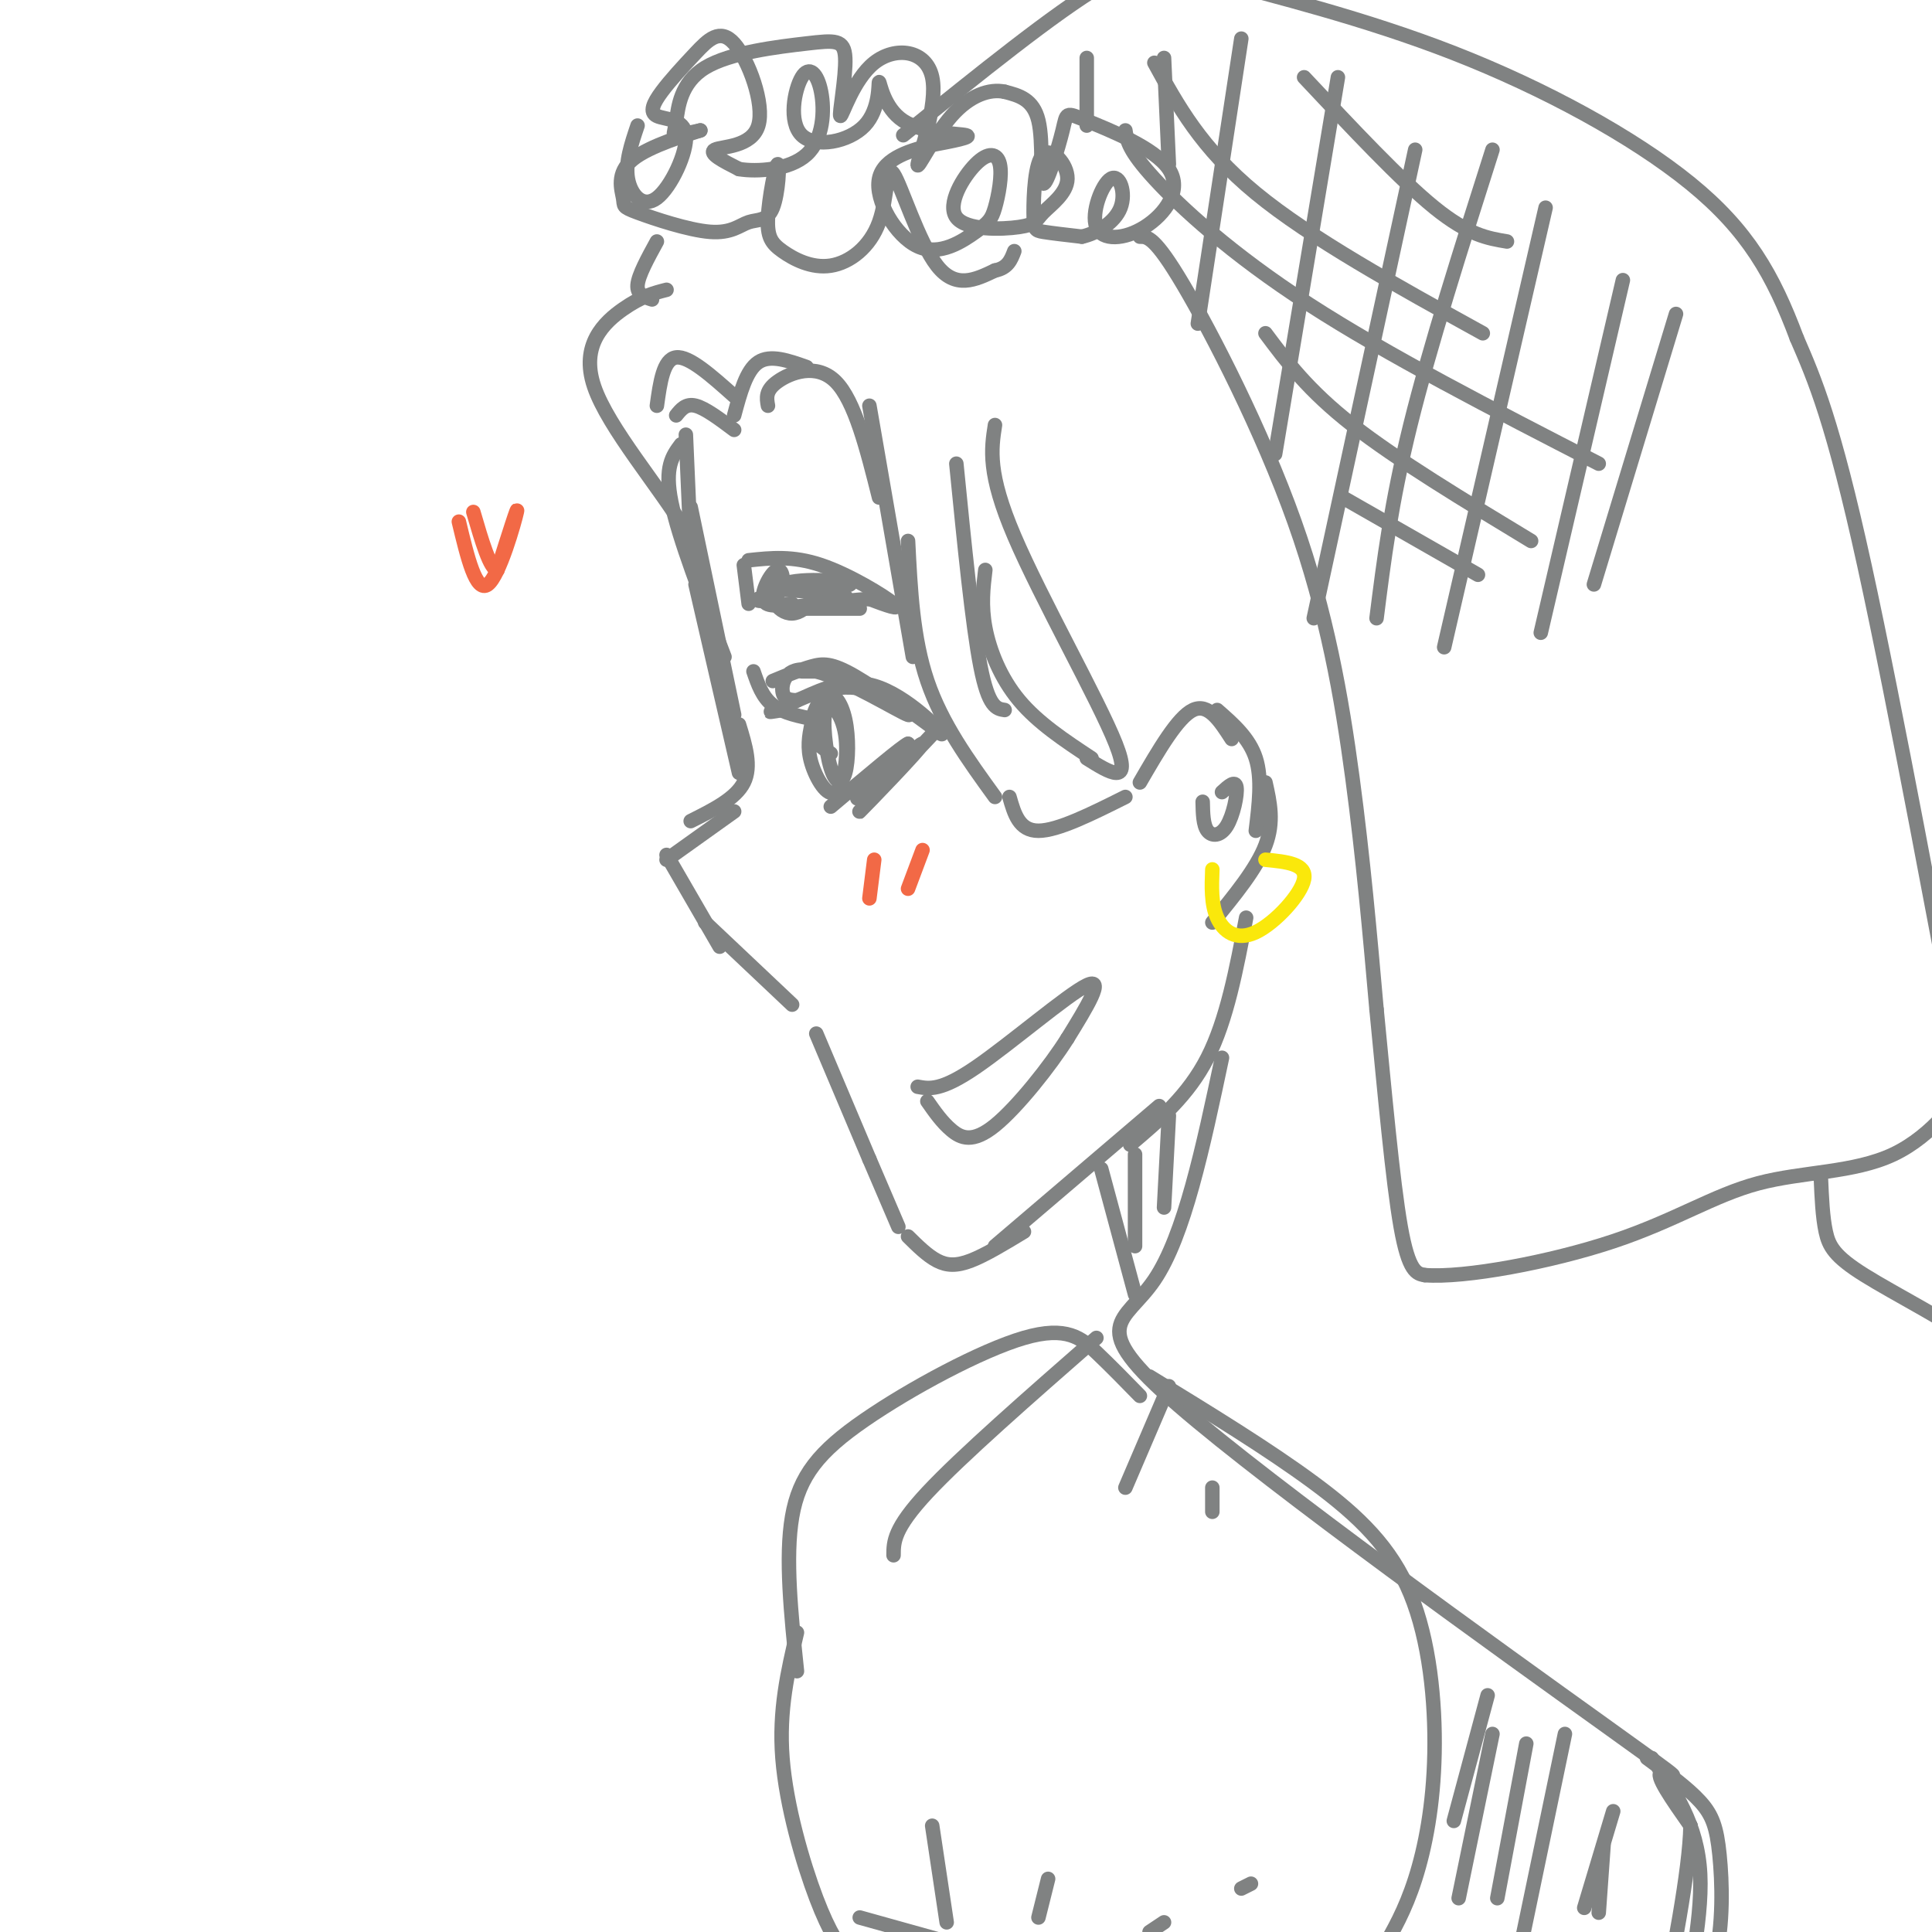 <svg viewBox='0 0 400 400' version='1.1' xmlns='http://www.w3.org/2000/svg' xmlns:xlink='http://www.w3.org/1999/xlink'><g fill='none' stroke='rgb(128,130,130)' stroke-width='3' stroke-linecap='round' stroke-linejoin='round'><path d='M152,86c1.250,-4.667 2.500,-9.333 5,-11c2.500,-1.667 6.250,-0.333 10,1'/><path d='M159,84c-0.289,-1.578 -0.578,-3.156 2,-5c2.578,-1.844 8.022,-3.956 12,0c3.978,3.956 6.489,13.978 9,24'/><path d='M180,84c0.000,0.000 9.000,52.000 9,52'/><path d='M188,112c0.500,10.083 1.000,20.167 4,29c3.000,8.833 8.500,16.417 14,24'/><path d='M209,165c1.000,3.500 2.000,7.000 6,7c4.000,0.000 11.000,-3.500 18,-7'/><path d='M198,96c1.667,16.750 3.333,33.500 5,42c1.667,8.500 3.333,8.750 5,9'/><path d='M204,118c-0.444,3.667 -0.889,7.333 0,12c0.889,4.667 3.111,10.333 7,15c3.889,4.667 9.444,8.333 15,12'/><path d='M225,157c4.778,3.000 9.556,6.000 6,-3c-3.556,-9.000 -15.444,-30.000 -21,-43c-5.556,-13.000 -4.778,-18.000 -4,-23'/><path d='M236,162c3.917,-6.750 7.833,-13.500 11,-15c3.167,-1.500 5.583,2.250 8,6'/><path d='M252,147c3.333,2.917 6.667,5.833 8,10c1.333,4.167 0.667,9.583 0,15'/><path d='M262,162c0.917,4.083 1.833,8.167 0,13c-1.833,4.833 -6.417,10.417 -11,16'/><path d='M152,82c-4.667,-4.167 -9.333,-8.333 -12,-8c-2.667,0.333 -3.333,5.167 -4,10'/><path d='M152,89c-3.000,-2.250 -6.000,-4.500 -8,-5c-2.000,-0.500 -3.000,0.750 -4,2'/><path d='M142,90c0.000,0.000 1.000,23.000 1,23'/><path d='M141,92c-1.750,2.333 -3.500,4.667 -2,12c1.500,7.333 6.250,19.667 11,32'/><path d='M143,105c0.000,0.000 9.000,43.000 9,43'/><path d='M144,121c0.000,0.000 9.000,39.000 9,39'/><path d='M153,150c1.333,4.333 2.667,8.667 1,12c-1.667,3.333 -6.333,5.667 -11,8'/><path d='M152,168c0.000,0.000 -14.000,10.000 -14,10'/><path d='M138,177c0.000,0.000 11.000,19.000 11,19'/><path d='M146,191c0.000,0.000 18.000,17.000 18,17'/><path d='M169,214c0.000,0.000 11.000,26.000 11,26'/><path d='M180,240c0.000,0.000 6.000,14.000 6,14'/><path d='M188,256c2.000,1.978 4.000,3.956 6,5c2.000,1.044 4.000,1.156 7,0c3.000,-1.156 7.000,-3.578 11,-6'/><path d='M206,258c0.000,0.000 34.000,-29.000 34,-29'/><path d='M234,237c6.000,-5.083 12.000,-10.167 16,-18c4.000,-7.833 6.000,-18.417 8,-29'/><path d='M160,141c2.834,-1.171 5.668,-2.342 8,-3c2.332,-0.658 4.164,-0.803 9,2c4.836,2.803 12.678,8.556 11,8c-1.678,-0.556 -12.875,-7.419 -19,-9c-6.125,-1.581 -7.179,2.120 -7,4c0.179,1.880 1.589,1.940 3,2'/><path d='M165,145c3.061,-1.132 9.212,-4.963 16,-3c6.788,1.963 14.212,9.721 14,10c-0.212,0.279 -8.061,-6.920 -15,-9c-6.939,-2.080 -12.970,0.960 -19,4'/><path d='M161,147c-3.000,0.667 -1.000,0.333 1,0'/><path d='M194,151c-8.679,9.161 -17.357,18.321 -16,17c1.357,-1.321 12.750,-13.125 13,-14c0.250,-0.875 -10.643,9.179 -13,11c-2.357,1.821 3.821,-4.589 10,-11'/><path d='M188,154c-1.000,0.333 -8.500,6.667 -16,13'/><path d='M168,150c-0.472,2.402 -0.945,4.805 0,8c0.945,3.195 3.307,7.184 5,6c1.693,-1.184 2.716,-7.539 2,-12c-0.716,-4.461 -3.170,-7.027 -4,-5c-0.830,2.027 -0.037,8.646 1,12c1.037,3.354 2.316,3.443 3,1c0.684,-2.443 0.771,-7.418 0,-11c-0.771,-3.582 -2.400,-5.772 -4,-5c-1.600,0.772 -3.171,4.506 -3,7c0.171,2.494 2.086,3.747 4,5'/><path d='M169,149c-3.417,-0.667 -6.833,-1.333 -9,-3c-2.167,-1.667 -3.083,-4.333 -4,-7'/><path d='M172,139c0.000,0.000 -6.000,0.000 -6,0'/><path d='M154,117c0.000,0.000 1.000,8.000 1,8'/><path d='M155,116c4.556,-0.489 9.111,-0.978 15,1c5.889,1.978 13.111,6.422 15,8c1.889,1.578 -1.556,0.289 -5,-1'/><path d='M180,124c-5.786,0.393 -17.750,1.875 -18,2c-0.250,0.125 11.214,-1.107 13,-2c1.786,-0.893 -6.107,-1.446 -14,-2'/><path d='M161,122c2.082,-0.410 14.287,-0.436 15,-1c0.713,-0.564 -10.067,-1.667 -14,0c-3.933,1.667 -1.021,6.103 2,6c3.021,-0.103 6.149,-4.744 5,-6c-1.149,-1.256 -6.574,0.872 -12,3'/><path d='M157,124c-1.018,0.633 2.439,0.716 4,-1c1.561,-1.716 1.228,-5.231 0,-5c-1.228,0.231 -3.351,4.209 -3,6c0.351,1.791 3.175,1.396 6,1'/><path d='M163,126c0.000,0.000 15.000,0.000 15,0'/><path d='M190,225c2.422,0.444 4.844,0.889 12,-4c7.156,-4.889 19.044,-15.111 23,-17c3.956,-1.889 -0.022,4.556 -4,11'/><path d='M221,215c-3.536,5.643 -10.375,14.250 -15,18c-4.625,3.750 -7.036,2.643 -9,1c-1.964,-1.643 -3.482,-3.821 -5,-6'/><path d='M249,166c0.048,2.405 0.095,4.810 1,6c0.905,1.190 2.667,1.167 4,-1c1.333,-2.167 2.238,-6.476 2,-8c-0.238,-1.524 -1.619,-0.262 -3,1'/></g>
<g fill='none' stroke='rgb(250,232,11)' stroke-width='3' stroke-linecap='round' stroke-linejoin='round'><path d='M251,180c-0.137,3.583 -0.274,7.167 1,10c1.274,2.833 3.958,4.917 8,3c4.042,-1.917 9.440,-7.833 10,-11c0.560,-3.167 -3.720,-3.583 -8,-4'/></g>
<g fill='none' stroke='rgb(242,105,70)' stroke-width='3' stroke-linecap='round' stroke-linejoin='round'><path d='M181,178c0.000,0.000 -1.000,8.000 -1,8'/><path d='M191,176c0.000,0.000 -3.000,8.000 -3,8'/></g>
<g fill='none' stroke='rgb(128,130,130)' stroke-width='3' stroke-linecap='round' stroke-linejoin='round'><path d='M132,26c-1.295,3.827 -2.590,7.654 -2,11c0.590,3.346 3.064,6.211 6,4c2.936,-2.211 6.332,-9.498 6,-13c-0.332,-3.502 -4.393,-3.218 -6,-4c-1.607,-0.782 -0.758,-2.629 1,-5c1.758,-2.371 4.427,-5.265 7,-8c2.573,-2.735 5.051,-5.310 8,-2c2.949,3.310 6.371,12.507 5,17c-1.371,4.493 -7.535,4.284 -9,5c-1.465,0.716 1.767,2.358 5,4'/><path d='M153,35c3.712,0.628 10.491,0.199 14,-3c3.509,-3.199 3.748,-9.168 3,-13c-0.748,-3.832 -2.483,-5.528 -4,-3c-1.517,2.528 -2.816,9.278 0,12c2.816,2.722 9.746,1.414 13,-2c3.254,-3.414 2.831,-8.936 3,-9c0.169,-0.064 0.930,5.329 5,8c4.070,2.671 11.449,2.620 13,3c1.551,0.380 -2.724,1.190 -7,2'/><path d='M193,30c-3.880,1.009 -10.080,2.530 -11,7c-0.920,4.470 3.441,11.888 8,14c4.559,2.112 9.317,-1.084 12,-3c2.683,-1.916 3.290,-2.554 4,-5c0.710,-2.446 1.522,-6.700 1,-9c-0.522,-2.300 -2.379,-2.645 -5,0c-2.621,2.645 -6.005,8.280 -4,11c2.005,2.720 9.398,2.525 13,2c3.602,-0.525 3.411,-1.381 5,-3c1.589,-1.619 4.956,-4.000 5,-7c0.044,-3.000 -3.236,-6.619 -5,-5c-1.764,1.619 -2.013,8.474 -2,12c0.013,3.526 0.290,3.722 2,4c1.710,0.278 4.855,0.639 8,1'/><path d='M224,49c3.089,-0.689 6.813,-2.910 8,-6c1.187,-3.090 -0.163,-7.049 -2,-6c-1.837,1.049 -4.163,7.105 -3,10c1.163,2.895 5.813,2.629 10,0c4.187,-2.629 7.912,-7.621 5,-12c-2.912,-4.379 -12.460,-8.146 -17,-10c-4.540,-1.854 -4.073,-1.796 -5,2c-0.927,3.796 -3.250,11.330 -4,11c-0.750,-0.330 0.071,-8.523 -1,-13c-1.071,-4.477 -4.036,-5.239 -7,-6'/><path d='M208,19c-3.057,-0.666 -7.200,0.669 -11,5c-3.800,4.331 -7.257,11.657 -7,10c0.257,-1.657 4.226,-12.299 3,-18c-1.226,-5.701 -7.648,-6.461 -12,-3c-4.352,3.461 -6.633,11.144 -7,11c-0.367,-0.144 1.180,-8.115 1,-12c-0.180,-3.885 -2.087,-3.685 -8,-3c-5.913,0.685 -15.832,1.854 -21,5c-5.168,3.146 -5.584,8.270 -6,11c-0.416,2.730 -0.833,3.066 0,3c0.833,-0.066 2.917,-0.533 5,-1'/><path d='M145,27c-2.285,0.748 -10.497,3.117 -14,6c-3.503,2.883 -2.298,6.279 -2,8c0.298,1.721 -0.310,1.766 3,3c3.310,1.234 10.539,3.656 15,4c4.461,0.344 6.156,-1.389 8,-2c1.844,-0.611 3.839,-0.098 5,-3c1.161,-2.902 1.489,-9.217 1,-9c-0.489,0.217 -1.794,6.966 -2,11c-0.206,4.034 0.687,5.354 3,7c2.313,1.646 6.045,3.618 10,3c3.955,-0.618 8.132,-3.825 10,-9c1.868,-5.175 1.426,-12.316 3,-10c1.574,2.316 5.164,14.090 9,19c3.836,4.910 7.918,2.955 12,1'/><path d='M206,56c2.667,-0.500 3.333,-2.250 4,-4'/><path d='M138,60c-2.583,0.661 -5.167,1.321 -9,4c-3.833,2.679 -8.917,7.375 -6,16c2.917,8.625 13.833,21.179 19,30c5.167,8.821 4.583,13.911 4,19'/><path d='M135,62c-1.583,-0.500 -3.167,-1.000 -3,-3c0.167,-2.000 2.083,-5.500 4,-9'/><path d='M236,49c1.530,-0.024 3.060,-0.048 9,10c5.940,10.048 16.292,30.167 23,49c6.708,18.833 9.774,36.381 12,53c2.226,16.619 3.613,32.310 5,48'/><path d='M285,209c1.667,17.022 3.333,35.578 5,45c1.667,9.422 3.333,9.711 5,10'/><path d='M295,264c8.171,0.657 26.098,-2.700 39,-7c12.902,-4.300 20.778,-9.544 30,-12c9.222,-2.456 19.791,-2.123 28,-6c8.209,-3.877 14.060,-11.965 16,-16c1.940,-4.035 -0.030,-4.018 -2,-4'/><path d='M406,219c-4.133,-21.200 -13.467,-72.200 -20,-102c-6.533,-29.800 -10.267,-38.400 -14,-47'/><path d='M372,70c-4.903,-13.102 -10.162,-22.356 -22,-32c-11.838,-9.644 -30.256,-19.678 -49,-27c-18.744,-7.322 -37.816,-11.933 -49,-15c-11.184,-3.067 -14.481,-4.591 -24,1c-9.519,5.591 -25.259,18.295 -41,31'/><path d='M253,219c-3.903,18.435 -7.805,36.871 -14,46c-6.195,9.129 -14.681,8.952 5,26c19.681,17.048 67.530,51.321 88,66c20.470,14.679 13.563,9.766 12,10c-1.563,0.234 2.219,5.617 6,11'/><path d='M350,378c-0.167,9.167 -3.583,26.583 -7,44'/><path d='M377,244c0.172,3.983 0.344,7.966 1,11c0.656,3.034 1.797,5.120 8,9c6.203,3.880 17.467,9.556 25,15c7.533,5.444 11.336,10.658 14,16c2.664,5.342 4.190,10.812 4,19c-0.190,8.188 -2.095,19.094 -4,30'/><path d='M341,364c4.225,3.095 8.450,6.190 11,9c2.550,2.810 3.424,5.336 4,11c0.576,5.664 0.856,14.467 -1,22c-1.856,7.533 -5.846,13.797 -6,10c-0.154,-3.797 3.527,-17.656 3,-28c-0.527,-10.344 -5.264,-17.172 -10,-24'/><path d='M228,242c0.000,0.000 7.000,26.000 7,26'/><path d='M235,239c0.000,0.000 0.000,19.000 0,19'/><path d='M242,231c0.000,0.000 -1.000,19.000 -1,19'/><path d='M236,289c-2.984,-3.057 -5.968,-6.115 -9,-9c-3.032,-2.885 -6.112,-5.598 -15,-3c-8.888,2.598 -23.585,10.507 -33,17c-9.415,6.493 -13.547,11.569 -15,20c-1.453,8.431 -0.226,20.215 1,32'/><path d='M238,285c12.278,7.510 24.555,15.021 34,22c9.445,6.979 16.057,13.427 20,23c3.943,9.573 5.215,22.270 5,33c-0.215,10.730 -1.919,19.494 -4,26c-2.081,6.506 -4.541,10.753 -7,15'/><path d='M227,277c-14.000,12.250 -28.000,24.500 -35,32c-7.000,7.500 -7.000,10.250 -7,13'/><path d='M242,287c0.000,0.000 -9.000,21.000 -9,21'/><path d='M251,308c0.000,0.000 0.000,5.000 0,5'/><path d='M165,338c-1.889,8.044 -3.778,16.089 -3,26c0.778,9.911 4.222,21.689 7,29c2.778,7.311 4.889,10.156 7,13'/><path d='M178,397c0.000,0.000 43.000,12.000 43,12'/><path d='M196,398c0.000,0.000 -3.000,-20.000 -3,-20'/><path d='M215,397c0.000,0.000 2.000,-8.000 2,-8'/><path d='M238,400c0.000,0.000 3.000,-2.000 3,-2'/><path d='M257,391c0.000,0.000 2.000,-1.000 2,-1'/><path d='M308,351c0.000,0.000 -7.000,26.000 -7,26'/><path d='M309,359c0.000,0.000 -7.000,34.000 -7,34'/><path d='M316,361c0.000,0.000 -6.000,32.000 -6,32'/><path d='M324,359c0.000,0.000 -10.000,48.000 -10,48'/><path d='M334,375c0.000,0.000 -6.000,20.000 -6,20'/><path d='M332,382c0.000,0.000 -1.000,14.000 -1,14'/></g>
<g fill='none' stroke='rgb(242,105,70)' stroke-width='3' stroke-linecap='round' stroke-linejoin='round'><path d='M95,108c1.778,7.422 3.556,14.844 6,13c2.444,-1.844 5.556,-12.956 6,-15c0.444,-2.044 -1.778,4.978 -4,12'/><path d='M103,118c-1.500,0.000 -3.250,-6.000 -5,-12'/></g>
<g fill='none' stroke='rgb(128,130,130)' stroke-width='3' stroke-linecap='round' stroke-linejoin='round'><path d='M225,12c0.000,0.000 0.000,14.000 0,14'/><path d='M241,12c0.000,0.000 1.000,22.000 1,22'/><path d='M257,8c0.000,0.000 -9.000,59.000 -9,59'/><path d='M277,16c0.000,0.000 -13.000,78.000 -13,78'/><path d='M293,31c0.000,0.000 -21.000,97.000 -21,97'/><path d='M309,31c-6.500,20.417 -13.000,40.833 -17,57c-4.000,16.167 -5.500,28.083 -7,40'/><path d='M320,43c0.000,0.000 -21.000,91.000 -21,91'/><path d='M336,58c0.000,0.000 -17.000,73.000 -17,73'/><path d='M347,65c0.000,0.000 -17.000,56.000 -17,56'/><path d='M278,103c0.000,0.000 28.000,16.000 28,16'/><path d='M262,69c4.417,5.917 8.833,11.833 18,19c9.167,7.167 23.083,15.583 37,24'/><path d='M233,27c0.311,2.067 0.622,4.133 6,10c5.378,5.867 15.822,15.533 32,26c16.178,10.467 38.089,21.733 60,33'/><path d='M239,13c4.833,8.833 9.667,17.667 21,27c11.333,9.333 29.167,19.167 47,29'/><path d='M270,16c10.000,10.667 20.000,21.333 27,27c7.000,5.667 11.000,6.333 15,7'/></g>
</svg>